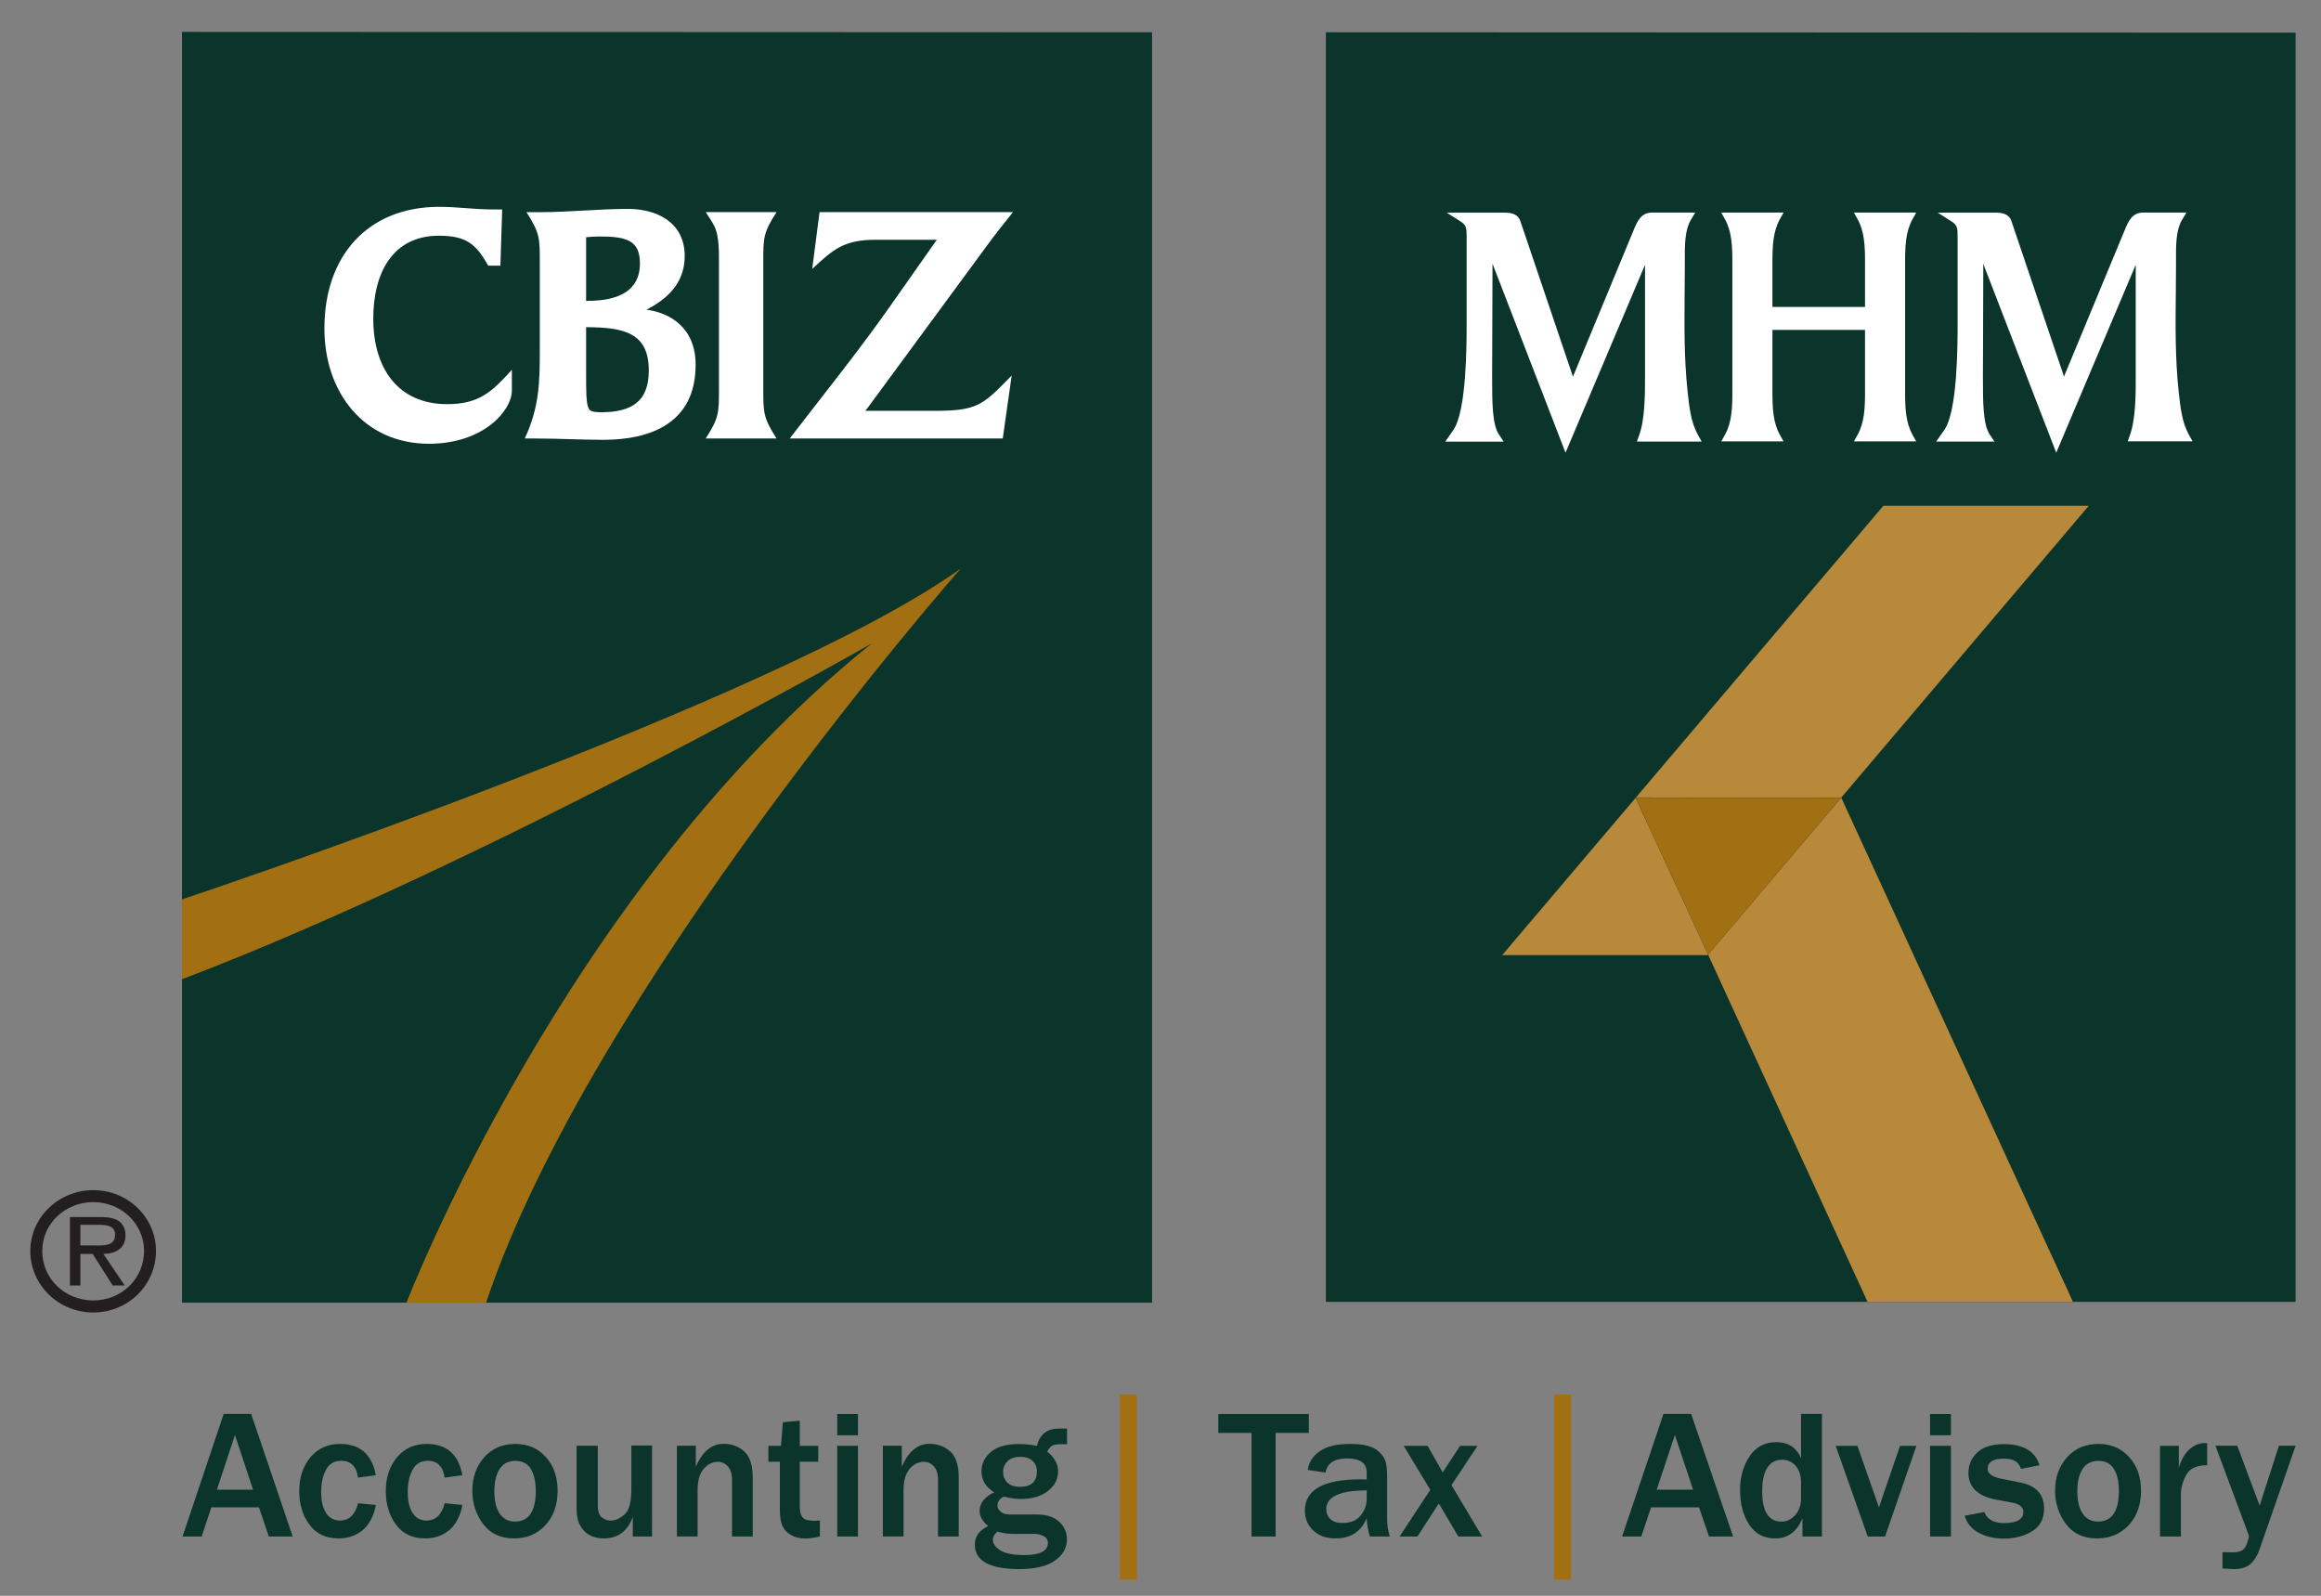 <?xml version="1.0" encoding="utf-8"?>
<!-- Generator: Adobe Illustrator 26.0.1, SVG Export Plug-In . SVG Version: 6.00 Build 0)  -->
<svg version="1.1" id="Layer_1" xmlns="http://www.w3.org/2000/svg" xmlns:xlink="http://www.w3.org/1999/xlink" x="0px" y="0px"
	 viewBox="0 0 246.67 169.59" style="enable-background:new 0 0 246.67 169.59;" xml:space="preserve">
<rect x="0" y="0" width="246.67" height="169.59" fill="#808080" stroke="none"/>
<style type="text/css">
	.st0{fill:#0B352A;}
	.st1{fill:#A27012;}
	.st2{fill:#FFFFFF;}
	.st3{fill-rule:evenodd;clip-rule:evenodd;fill:#FFFFFF;}
	.st4{fill:#231F20;}
	.st5{fill:#00483A;}
	.st6{fill:#B8883B;}
</style>
<g>
	<polygon class="st0" points="122.44,138.44 122.44,3.43 19.34,3.39 19.34,138.44 122.44,138.44 	"/>
	<path class="st1" d="M43.2,138.44c0,0,16.95-44.03,49.45-70.06c0,0-41,23.38-73.31,35.69v-8.49c0,0,63.21-21.06,82.76-35.16
		c0,0-39.31,44.7-50.44,78.02H43.2L43.2,138.44z"/>
	<path class="st2" d="M51.88,28.23c-1.27-2.28-2.31-3.18-5.24-3.18c-4.9,0-6.97,3.94-6.97,8.81c0,5.28,2.63,9.09,7.86,9.09
		c3.44,0,4.8-1.37,6.87-3.65v2.19c0,2.18-3.07,5.67-8.81,5.67c-6.95,0-11.15-5.53-11.11-12.31c0-7.6,4.56-12.87,12.2-12.87
		c2.05,0,3.53,0.28,5.9,0.28h0.79l-0.19,5.97H51.88L51.88,28.23z"/>
	<path class="st2" d="M76.32,25.56c-0.17-1.42-0.55-1.82-1.32-3.02h7.53c-1.43,2.21-1.41,2.76-1.41,5.39v13.28
		c0,2.63-0.01,3.18,1.41,5.39H75c1.43-2.21,1.41-2.76,1.41-5.39V27.93C76.41,27.17,76.42,26.34,76.32,25.56L76.32,25.56z"/>
	<path class="st2" d="M99.57,25.48H93.1c-3.38,0-4.48,0.96-6.78,3.1l0.78-6.04h20.56c-0.94,1.17-1.87,2.33-2.75,3.54L92.23,43.32
		l-0.27,0.34l7.35,0c4.65,0,5.13-0.62,8.21-3.75l-0.95,6.69H83.93c3.58-4.66,7.29-9.25,10.67-14.06l4.59-6.53L99.57,25.48
		L99.57,25.48z"/>
	<path class="st3" d="M62.29,34.77v4.82c0,2.14,0.01,3.18,0.24,3.74c0.11,0.27,0.24,0.48,1.36,0.48c3.33,0,5.06-1.21,5.06-4.43
		C68.96,35.37,66.33,34.78,62.29,34.77L62.29,34.77z M62.48,31.97c3.07,0,5.53-0.95,5.53-3.97c0-2.43-1.38-2.87-4.29-2.87
		c-0.45,0-0.93,0.03-1.43,0.08v6.77H62.48L62.48,31.97z M68.71,32.91c2.52,0.34,5.22,1.92,5.22,5.86c0,6.26-4.89,7.97-9.8,7.97
		c-2.4,0-4.77-0.14-7.17-0.14h-1.19c1.56-3.34,1.6-6,1.6-9.62v-9.04c0-2.63,0.01-3.18-1.42-5.39h1.4c3.11,0,6.29-0.35,9.4-0.35
		c2.91,0,6.02,1.32,6.02,5.03C72.76,30.18,70.8,31.83,68.71,32.91L68.71,32.91z"/>
	<path class="st4" d="M9.92,127.75c2.98,0,5.39,2.32,5.39,5.19c0,2.96-2.41,5.26-5.39,5.26c-3.02,0-5.43-2.3-5.43-5.26
		C4.49,130.07,6.9,127.75,9.92,127.75z M9.92,139.48c3.68,0,6.66-2.91,6.66-6.54c0-3.56-2.98-6.46-6.66-6.46
		c-3.7,0-6.7,2.91-6.7,6.46C3.22,136.57,6.22,139.48,9.92,139.48z M10.99,133.26c1.32-0.04,2.35-0.57,2.35-2.01
		c0-0.61-0.27-1.25-0.83-1.56c-0.57-0.31-1.2-0.35-1.82-0.35H7.43v7.27h1.11v-3.35h1.31l2.13,3.35h1.27L10.99,133.26z M8.54,132.35
		v-2.19h1.93c0.94,0,1.76,0.13,1.76,1.07c0,1.31-1.44,1.12-2.48,1.12H8.54z"/>
</g>
<rect x="143.92" y="51.37" class="st5" width="91.8" height="86.28"/>
<polygon class="st0" points="243.97,138.35 243.97,3.47 140.91,3.43 140.91,138.35 243.97,138.35 "/>
<path class="st2" d="M179.35,41.57c-0.37-3.41-0.34-6.97-0.31-10.42l0.02-2.88l0-0.58c-0.01-1.59-0.02-3.23,0.66-4.36l0.45-0.74
	h-4.59c-1.18,0-1.57,0.93-1.95,1.84l-6.39,15.43c-0.02,0.05-0.05,0.12-0.07,0.19c-0.03-0.09-0.05-0.18-0.08-0.26l-5.51-16.29
	c-0.18-0.59-0.72-0.9-1.6-0.9h-6.22l1.43,0.91c0.65,0.41,0.68,0.7,0.68,1.64v9.15c0,2.31,0,9.36-1.41,11.39l-0.86,1.24h6.2
	l-0.5-0.76c-0.72-1.08-0.72-3.44-0.72-6.17l0.04-11.89c0-0.03,0-0.06,0-0.09c0.06,0.15,0.12,0.32,0.18,0.47l7.58,19.62l8.45-19.97
	v11.72c0,1.98,0,4.68-0.63,6.42l-0.24,0.65h6.89l-0.4-0.72C179.71,44.88,179.54,43.34,179.35,41.57z"/>
<path class="st2" d="M203.25,23.31l0.4-0.72h-6.62l0.4,0.72c0.72,1.31,0.78,2.84,0.78,4.56v4.75h-9.84v-4.75
	c0-1.72,0.06-3.25,0.78-4.56l0.4-0.72h-6.62l0.4,0.72c0.72,1.31,0.78,2.84,0.78,4.56v13.76c0,1.72-0.06,3.25-0.78,4.56l-0.4,0.72
	h6.62l-0.4-0.72c-0.72-1.31-0.78-2.84-0.78-4.56v-6.57h9.84v6.57c0,1.72-0.06,3.25-0.78,4.56l-0.4,0.72h6.62l-0.4-0.72
	c-0.72-1.31-0.78-2.84-0.78-4.56V27.87C202.47,26.15,202.53,24.62,203.25,23.31z"/>
<path class="st2" d="M226.36,46.25l-0.23,0.65h6.89l-0.4-0.72c-0.72-1.3-0.89-2.85-1.08-4.61c-0.37-3.41-0.34-6.97-0.3-10.42
	l0.02-2.88l0-0.58c-0.01-1.59-0.02-3.23,0.66-4.36l0.45-0.74h-4.6c-1.18,0-1.57,0.93-1.95,1.84l-6.4,15.43
	c-0.02,0.05-0.05,0.12-0.06,0.19c-0.03-0.09-0.05-0.18-0.08-0.26l-5.51-16.29c-0.18-0.59-0.72-0.9-1.6-0.9h-6.23l1.43,0.91
	c0.65,0.41,0.68,0.7,0.68,1.64v9.15c0,2.31,0,9.36-1.41,11.39l-0.87,1.24h6.2l-0.51-0.76c-0.72-1.08-0.72-3.44-0.72-6.17l0.04-11.89
	c0-0.03,0-0.06,0-0.09c0.06,0.15,0.12,0.32,0.17,0.47l7.58,19.62l8.45-19.97v11.72C226.99,41.8,226.99,44.51,226.36,46.25z"/>
<g>
	<polygon class="st6" points="181.48,101.5 181.53,101.45 173.83,84.79 159.65,101.5 	"/>
	<polygon class="st6" points="221.99,53.75 200.16,53.75 173.86,84.75 195.67,84.78 	"/>
	<polygon class="st6" points="195.67,84.78 181.53,101.45 198.48,138.35 220.31,138.35 195.69,84.78 	"/>
	<polygon class="st1" points="173.83,84.77 181.53,101.45 195.67,84.78 	"/>
</g>
<rect x="165.16" y="148.2" class="st1" width="1.8" height="19.67"/>
<rect x="119.02" y="148.2" class="st1" width="1.8" height="19.67"/>
<g>
	<path class="st0" d="M31.11,163.29h-2.54l-1.05-3.1h-5.06l-1.03,3.1h-2.03l4.37-13.03h2.92L31.11,163.29z M26.89,158.31l-1.92-5.81
		l-1.92,5.81H26.89z"/>
	<path class="st0" d="M38.06,159.75l1.89,0.19c-0.24,1.21-0.72,2.1-1.42,2.68c-0.7,0.58-1.55,0.87-2.54,0.87
		c-1.34,0-2.38-0.48-3.1-1.46c-0.72-0.97-1.09-2.16-1.09-3.56c0-1.45,0.4-2.65,1.19-3.6s1.85-1.42,3.16-1.42
		c2.12,0,3.38,1.11,3.79,3.32l-1.89,0.26c-0.17-1.2-0.76-1.79-1.78-1.79c-0.75,0-1.29,0.32-1.63,0.97
		c-0.34,0.65-0.51,1.43-0.51,2.34c0,0.97,0.18,1.72,0.53,2.25s0.84,0.79,1.47,0.79C37.1,161.59,37.74,160.98,38.06,159.75z"/>
	<path class="st0" d="M47.26,159.75l1.89,0.19c-0.24,1.21-0.72,2.1-1.42,2.68c-0.7,0.58-1.55,0.87-2.54,0.87
		c-1.34,0-2.38-0.48-3.1-1.46c-0.72-0.97-1.09-2.16-1.09-3.56c0-1.45,0.4-2.65,1.19-3.6s1.85-1.42,3.16-1.42
		c2.12,0,3.38,1.11,3.79,3.32l-1.89,0.26c-0.17-1.2-0.76-1.79-1.78-1.79c-0.75,0-1.29,0.32-1.63,0.97
		c-0.34,0.65-0.51,1.43-0.51,2.34c0,0.97,0.18,1.72,0.53,2.25s0.84,0.79,1.47,0.79C46.3,161.59,46.94,160.98,47.26,159.75z"/>
	<path class="st0" d="M54.64,163.49c-1.44,0-2.54-0.51-3.3-1.54c-0.76-1.02-1.14-2.2-1.14-3.52c0-1.43,0.42-2.61,1.26-3.56
		c0.84-0.95,1.95-1.42,3.32-1.42c1.31,0,2.38,0.46,3.22,1.38c0.84,0.92,1.26,2.12,1.26,3.6c0,1.52-0.44,2.74-1.31,3.67
		C57.08,163.03,55.98,163.49,54.64,163.49z M54.72,161.7c1.48,0,2.22-1.09,2.22-3.27c0-0.99-0.18-1.76-0.53-2.33
		c-0.35-0.57-0.9-0.85-1.63-0.85c-0.76,0-1.32,0.29-1.69,0.88c-0.37,0.59-0.55,1.37-0.55,2.34c0,1.05,0.19,1.85,0.58,2.41
		C53.51,161.42,54.04,161.7,54.72,161.7z"/>
	<path class="st0" d="M69.29,163.29h-2.04v-2.08c-0.55,1.52-1.58,2.28-3.08,2.28c-0.89,0-1.59-0.27-2.11-0.82
		c-0.52-0.54-0.78-1.3-0.78-2.28v-6.75h2.25v6.28c0,0.69,0.15,1.15,0.46,1.36c0.31,0.22,0.61,0.32,0.91,0.32
		c0.48,0,0.96-0.21,1.46-0.64c0.5-0.42,0.74-1.32,0.74-2.71v-4.63h2.2V163.29z"/>
	<path class="st0" d="M80,163.29h-2.2v-6.02c0-0.64-0.15-1.11-0.44-1.44c-0.3-0.32-0.65-0.48-1.07-0.48c-0.57,0-1.07,0.25-1.5,0.74
		c-0.43,0.5-0.65,1.24-0.65,2.24v4.95h-2.2v-9.64h2.01v2.23c0.7-1.62,1.68-2.43,2.95-2.43c0.86,0,1.59,0.27,2.19,0.8
		s0.91,1.47,0.91,2.82V163.29z"/>
	<path class="st0" d="M87.14,161.59v1.7c-0.66,0.14-1.16,0.21-1.52,0.21c-0.59,0-1.1-0.12-1.52-0.35c-0.42-0.23-0.73-0.55-0.93-0.95
		c-0.2-0.4-0.29-1.03-0.29-1.87v-4.99h-1.22v-1.69h1.34l0.2-2.51l1.8-0.16v2.67h1.96v1.69H85v4.71c0,0.6,0.11,1.02,0.33,1.24
		s0.64,0.33,1.26,0.33C86.77,161.61,86.95,161.61,87.14,161.59z"/>
	<path class="st0" d="M91.18,152.53h-2.2v-2.26h2.2V152.53z M91.18,163.29h-2.2v-9.64h2.2V163.29z"/>
	<path class="st0" d="M101.89,163.29h-2.2v-6.02c0-0.64-0.15-1.11-0.44-1.44c-0.3-0.32-0.65-0.48-1.07-0.48
		c-0.57,0-1.07,0.25-1.5,0.74c-0.43,0.5-0.65,1.24-0.65,2.24v4.95h-2.2v-9.64h2.01v2.23c0.7-1.62,1.68-2.43,2.95-2.43
		c0.86,0,1.59,0.27,2.19,0.8c0.61,0.53,0.91,1.47,0.91,2.82V163.29z"/>
	<path class="st0" d="M113.4,151.81v1.67h-0.68c-0.3,0-0.55,0.03-0.78,0.1s-0.44,0.3-0.65,0.68c0.77,0.62,1.16,1.32,1.16,2.08
		c0,0.85-0.36,1.56-1.09,2.12c-0.72,0.56-1.68,0.84-2.87,0.84c-0.51,0-1.12-0.08-1.8-0.25c-0.45,0.2-0.68,0.52-0.68,0.95
		c0,0.24,0.11,0.45,0.33,0.65c0.22,0.2,0.55,0.3,0.99,0.3h2.89c0.99,0,1.77,0.25,2.33,0.76c0.56,0.51,0.84,1.13,0.84,1.88
		c0,0.91-0.43,1.66-1.28,2.26c-0.85,0.6-2.11,0.9-3.79,0.9c-3.14,0-4.72-0.87-4.72-2.61c0-0.86,0.47-1.51,1.42-1.96
		c-0.6-0.51-0.91-1.04-0.91-1.59c0-0.84,0.52-1.51,1.55-2c-0.9-0.54-1.35-1.29-1.35-2.23c0-0.8,0.33-1.49,0.99-2.05
		c0.66-0.57,1.67-0.85,3.02-0.85c0.62,0,1.24,0.07,1.88,0.2c0.3-1.23,1.08-1.84,2.34-1.84H113.4z M105.99,162.77
		c-0.32,0.29-0.47,0.56-0.47,0.83c0,0.44,0.26,0.83,0.79,1.16c0.53,0.33,1.37,0.5,2.52,0.5c1.69,0,2.54-0.43,2.54-1.29
		c0-0.32-0.15-0.56-0.44-0.72c-0.3-0.16-0.63-0.24-1.01-0.24h-2.33C107.13,163.01,106.61,162.93,105.99,162.77z M108.41,158.01
		c1.2,0,1.79-0.56,1.79-1.67c0-0.43-0.15-0.79-0.45-1.08c-0.3-0.29-0.73-0.44-1.31-0.44c-0.58,0-1.03,0.15-1.35,0.46
		c-0.32,0.31-0.48,0.69-0.48,1.15c0,0.47,0.16,0.85,0.47,1.15C107.41,157.87,107.85,158.01,108.41,158.01z"/>
</g>
<g>
	<path class="st0" d="M135.58,163.29h-2.57v-11.01h-3.53v-2.01h9.62v2.01h-3.53V163.29z"/>
	<path class="st0" d="M147.7,163.29h-2.11c-0.19-0.59-0.3-1.23-0.34-1.95c-0.59,1.43-1.7,2.15-3.32,2.15
		c-0.98,0-1.76-0.28-2.36-0.84c-0.59-0.56-0.89-1.27-0.89-2.12c0-2.21,1.98-3.32,5.94-3.32c0.16,0,0.37,0,0.63,0.01v-0.73
		c0-1-0.69-1.5-2.08-1.5c-1.35,0-2.11,0.5-2.29,1.5l-1.89-0.28c0.1-0.8,0.52-1.46,1.26-1.98c0.74-0.52,1.81-0.78,3.21-0.78
		c0.76,0,1.38,0.06,1.86,0.19c0.48,0.12,0.88,0.33,1.22,0.63c0.33,0.3,0.56,0.62,0.69,0.96c0.13,0.35,0.19,0.93,0.19,1.76v4.35
		C147.41,161.98,147.5,162.63,147.7,163.29z M145.25,158.39c-2.86,0-4.3,0.67-4.3,2.01c0,0.4,0.14,0.74,0.43,1.03
		c0.29,0.28,0.72,0.42,1.31,0.42c0.84,0,1.48-0.26,1.91-0.79c0.43-0.52,0.65-1.12,0.65-1.79V158.39z"/>
	<path class="st0" d="M157.52,163.29h-2.53l-2.08-3.51l-2.27,3.51h-1.9l3.27-4.96l-2.83-4.68h2.54l1.61,2.83l1.84-2.83h1.86
		l-2.77,4.18L157.52,163.29z"/>
</g>
<g>
	<path class="st0" d="M184.19,163.29h-2.56l-1.06-3.1h-5.1l-1.04,3.1h-2.04l4.4-13.03h2.94L184.19,163.29z M179.94,158.31L178,152.5
		l-1.93,5.81H179.94z"/>
	<path class="st0" d="M193.63,163.29h-2.07v-1.95c-0.57,1.43-1.54,2.15-2.9,2.15c-1.21,0-2.13-0.49-2.77-1.48
		c-0.64-0.99-0.96-2.21-0.96-3.67c0-1.36,0.33-2.55,1-3.56s1.62-1.52,2.85-1.52c1.26,0,2.14,0.57,2.63,1.7v-4.7h2.22V163.29z
		 M191.41,157.61c0-0.78-0.19-1.39-0.57-1.83c-0.38-0.44-0.87-0.65-1.47-0.65c-0.65,0-1.17,0.28-1.54,0.84s-0.55,1.4-0.55,2.51
		c0,2.15,0.69,3.23,2.06,3.23c0.54,0,1.03-0.23,1.44-0.69c0.42-0.46,0.63-1.05,0.63-1.77V157.61z"/>
	<path class="st0" d="M203.67,153.65l-3.33,9.64h-1.84l-3.41-9.64h2.31l2.29,6.54l2.24-6.54H203.67z"/>
	<path class="st0" d="M207.34,152.53h-2.22v-2.26h2.22V152.53z M207.34,163.29h-2.22v-9.64h2.22V163.29z"/>
	<path class="st0" d="M208.8,161.08l2.08-0.39c0.32,0.78,1.02,1.17,2.1,1.17c1.37,0,2.06-0.4,2.06-1.19c0-0.25-0.11-0.46-0.32-0.63
		s-0.47-0.28-0.76-0.33l-1.79-0.33c-1.98-0.38-2.97-1.33-2.97-2.85c0-0.85,0.31-1.58,0.94-2.17c0.63-0.59,1.57-0.89,2.81-0.89
		c2.07,0,3.34,0.75,3.8,2.24l-1.97,0.39c-0.21-0.73-0.8-1.09-1.77-1.09c-1.18,0-1.77,0.36-1.77,1.09c0,0.5,0.48,0.85,1.43,1.04
		l2.11,0.43c1.64,0.33,2.46,1.25,2.46,2.77c0,1.06-0.42,1.86-1.26,2.38c-0.84,0.52-1.84,0.79-3,0.79c-1,0-1.89-0.2-2.66-0.6
		C209.54,162.5,209.04,161.89,208.8,161.08z"/>
	<path class="st0" d="M222.88,163.49c-1.45,0-2.56-0.51-3.32-1.54c-0.76-1.02-1.15-2.2-1.15-3.52c0-1.43,0.42-2.61,1.27-3.56
		c0.85-0.95,1.96-1.42,3.35-1.42c1.32,0,2.4,0.46,3.24,1.38c0.85,0.92,1.27,2.12,1.27,3.6c0,1.52-0.44,2.74-1.32,3.67
		C225.34,163.03,224.22,163.49,222.88,163.49z M222.95,161.7c1.49,0,2.24-1.09,2.24-3.27c0-0.99-0.18-1.76-0.53-2.33
		c-0.36-0.57-0.9-0.85-1.64-0.85c-0.76,0-1.33,0.29-1.7,0.88c-0.37,0.59-0.55,1.37-0.55,2.34c0,1.05,0.2,1.85,0.59,2.41
		C221.74,161.42,222.27,161.7,222.95,161.7z"/>
	<path class="st0" d="M231.78,163.29h-2.22v-9.64h2v2.3c0.29-0.9,0.68-1.55,1.18-1.97c0.5-0.41,1.01-0.62,1.54-0.62
		c0.07,0,0.17,0,0.29,0.01v2.34c-1.13,0-1.87,0.35-2.24,1.06s-0.55,1.39-0.55,2.05V163.29z"/>
	<path class="st0" d="M243.97,153.65l-3.82,10.97c-0.23,0.67-0.55,1.2-0.96,1.57c-0.41,0.37-0.98,0.56-1.72,0.56
		c-0.29,0-0.72-0.02-1.27-0.07v-1.73l1.06,0.02c0.47,0,0.81-0.07,1.04-0.22s0.4-0.41,0.53-0.8c0.13-0.38,0.19-0.6,0.19-0.67
		c0-0.04-0.07-0.24-0.2-0.59l-3.37-9.05h2.32l2.38,6.36l2.05-6.36H243.97z"/>
</g>
</svg>
